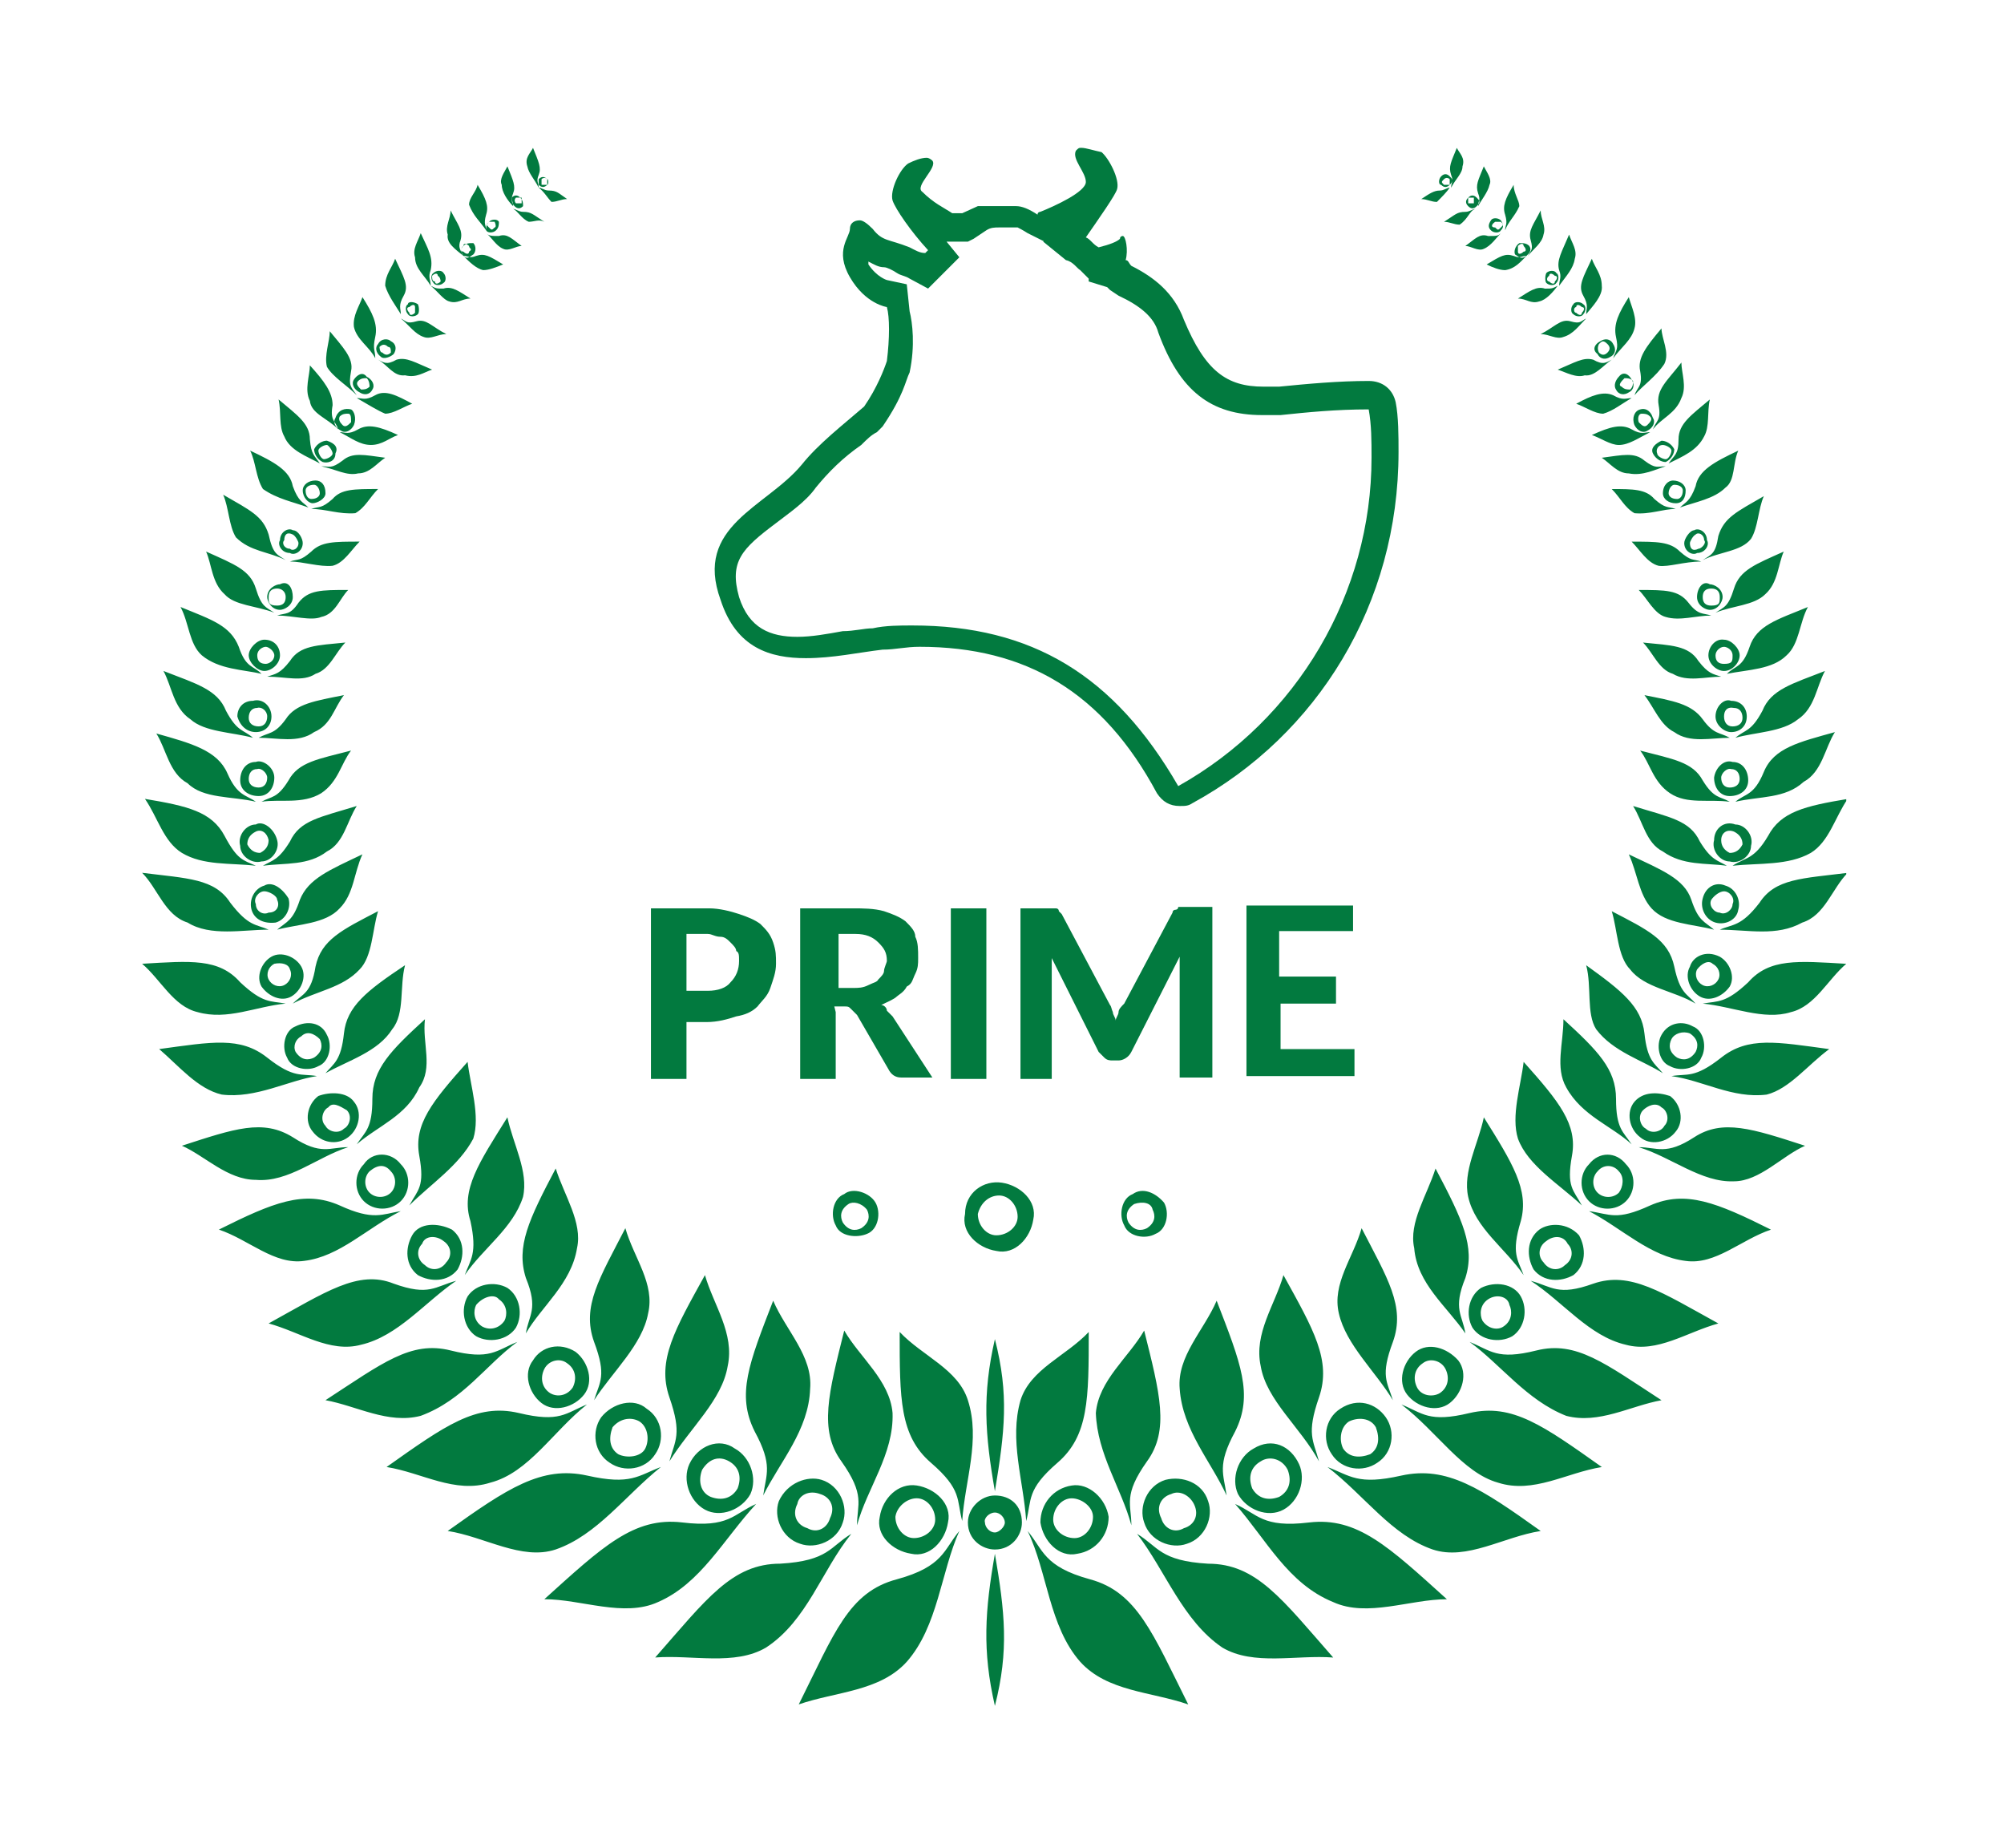 <svg version="1.1" id="Слой_1" xmlns="http://www.w3.org/2000/svg" xmlns:xlink="http://www.w3.org/1999/xlink" x="0" y="0" viewBox="0 0 141 130" xml:space="preserve"><style>.st1{fill-rule:evenodd;clip-rule:evenodd;fill:#027a3f}</style><defs><path id="SVGID_1_" d="M10 10h119.9v110H10z"/></defs><clipPath id="SVGID_2_"><use xlink:href="#SVGID_1_" style="overflow:visible"/></clipPath><g style="clip-path:url(#SVGID_2_)"><path class="st1" d="M64.5 105.4c.7 0 1.3.7 1.3 1.5 0 .7-.7 1.3-1.5 1.3-.7 0-1.3-.7-1.3-1.5.1-.7.8-1.3 1.5-1.3m0-.9c1.3.2 2.5 1.3 2.2 2.6-.2 1.3-1.3 2.5-2.6 2.2-1.3-.2-2.5-1.3-2.2-2.6.2-1.3 1.3-2.4 2.6-2.2m3 3.2c-1.1 1.3-1.1 2.5-4.4 3.4-3.4.9-4.4 3.8-6.9 8.8 2.6-.9 5.7-.9 7.6-3 2.2-2.5 2.4-6.3 3.7-9.2m.2-.7c-.4-1.5 0-2.2-2.2-4.1s-2.2-4.5-2.2-9.2c1.6 1.7 4.1 2.6 4.8 4.8.9 2.8-.2 5.6-.4 8.5m-10-1.9c.7.2 1.1.9.7 1.7-.2.7-.9 1.1-1.6.7-.7-.2-1.1-.9-.7-1.7.1-.6.8-1 1.6-.7m.1-1c1.3.4 1.9 1.9 1.5 3-.4 1.3-1.9 1.9-3 1.5-1.3-.4-1.9-1.9-1.5-3 .6-1.3 2-1.8 3-1.5m2.1 3.8c-1.5.9-1.6 1.9-5 2.1-3.4 0-5.2 2.5-8.8 6.6 2.6-.2 5.6.6 7.8-.7 2.9-1.9 3.9-5.4 6-8m.4-.6c0-1.5.6-2.1-1.1-4.5-1.6-2.2-.9-4.8.2-9.2 1.1 1.9 3.2 3.5 3.4 5.8.1 2.9-1.8 5.3-2.5 7.9m-9-4.5c.7.4.9 1.1.6 1.9-.4.7-1.1.9-1.9.6-.7-.3-.9-1.1-.6-1.9.5-.8 1.2-1 1.9-.6m.4-.9c1.1.6 1.6 2.1 1.1 3.2-.6 1.1-2.1 1.7-3.2 1.1s-1.6-2.1-1.1-3.2c.6-1.3 2.1-1.9 3.2-1.1m1.5 3.9c-1.6.7-1.9 1.7-5.2 1.3-3.4-.4-5.6 1.7-9.7 5.4 2.6 0 5.6 1.3 8 .2 3-1.3 4.6-4.4 6.9-6.9m.5-.6c.2-1.5.7-2.1-.6-4.5-1.3-2.6-.4-4.8 1.3-9.2.9 2.1 2.8 3.9 2.6 6.2-.1 2.9-2.1 5.1-3.3 7.5M45 100c.6.4.7 1.3.4 1.9s-1.3.7-1.9.4c-.6-.4-.7-1.1-.4-1.9.6-.7 1.4-.7 1.9-.4m.5-.9c1.1.7 1.3 2.2.6 3.2-.7 1.1-2.2 1.3-3.2.6-1.1-.7-1.3-2.2-.6-3.2.8-1 2.3-1.4 3.2-.6m1 4.1c-1.6.6-2.1 1.3-5.2.6-3.2-.7-5.6.9-9.8 3.9 2.6.4 5.2 2.1 7.6 1.3 2.9-1 4.9-3.8 7.4-5.8m.6-.4c.4-1.5.9-1.9 0-4.5s.4-4.8 2.5-8.6c.6 2.1 2.1 4.1 1.6 6.4-.4 2.4-2.6 4.3-4.1 6.7m-7.2-6.9c.6.4.7 1.1.4 1.7-.4.6-1.1.7-1.6.4-.6-.4-.7-1.1-.4-1.7s1.1-.8 1.6-.4m.6-.8c.9.7 1.3 2.1.6 3s-2.1 1.3-3 .6-1.3-2.1-.6-3c.6-1 1.9-1.3 3-.6m.8 3.7c-1.5.6-1.9 1.3-4.8.6-3-.7-5.2.9-9.3 3.8 2.5.4 4.8 1.9 7.3 1.1 2.7-.7 4.4-3.6 6.8-5.5m.5-.3c.4-1.3.9-1.7 0-4.1-.9-2.5.4-4.5 2.2-8 .6 2.1 2.1 3.9 1.6 6-.4 2.2-2.5 4.1-3.8 6.1m-6.7-7.1c.6.4.6 1.1.4 1.5-.4.6-1.1.7-1.6.4-.6-.4-.6-1.1-.4-1.5.5-.6 1.3-.8 1.6-.4m.6-.8c.9.6 1.1 1.9.6 2.8-.6.9-1.9 1.1-2.8.6-.9-.6-1.1-1.9-.6-2.8.6-.9 1.9-1.1 2.8-.6m.7 3.8c-1.5.6-1.9 1.3-4.7.6s-4.8.9-8.8 3.5c2.2.4 4.4 1.7 6.7 1.1 3-1.1 4.6-3.6 6.8-5.2m.6-.6c.2-1.3.9-1.7 0-3.9-.7-2.2.2-4.1 2.1-7.7.6 1.9 1.9 3.8 1.5 5.6-.4 2.5-2.5 4.1-3.6 6m-5.8-6.5c.6.4.6 1.1.2 1.5-.4.6-1.1.6-1.5.2-.6-.4-.6-1.1-.2-1.5.2-.6 1-.6 1.5-.2m.6-.8c.9.7.9 1.9.4 2.8-.7.9-1.9.9-2.8.4-.9-.7-.9-1.9-.4-2.8s1.8-.9 2.8-.4m.3 3.6c-1.5.4-1.9 1.1-4.4.2-2.5-1-4.8.6-8.8 2.8 2.2.6 4.3 2.1 6.5 1.5 2.6-.6 4.5-3 6.7-4.5m.6-.4c.4-1.1.9-1.5.4-3.8-.7-2.2.6-4.1 2.6-7.3.4 1.9 1.5 3.8 1.1 5.6-.7 2.2-2.8 3.6-4.1 5.5m-5.2-7.3c.4.4.4 1.1 0 1.5s-1.1.4-1.5 0-.4-1.1 0-1.5q.9-.75 1.5 0m.7-.5c.7.7.7 1.9 0 2.6s-1.9.7-2.6 0-.7-1.9 0-2.6c.6-.9 1.9-.9 2.6 0m0 3.3c-1.3.2-1.9.7-4.3-.4-2.5-1.1-4.7-.2-8.5 1.7 2.1.7 3.9 2.5 6 2.2 2.5-.3 4.4-2.3 6.8-3.5m.6-.4c.6-1.1 1.1-1.3.7-3.5s.9-3.8 3.4-6.6c.2 1.7.9 3.8.4 5.4-1 1.9-3 3.2-4.5 4.7m-4.4-6.7c.4.4.2 1.1-.2 1.3-.4.4-1.1.2-1.3-.2-.4-.4-.2-1.1.2-1.3.3-.4.8-.1 1.3.2m.5-.6c.6.7.4 1.9-.4 2.5s-1.9.4-2.5-.4c-.6-.7-.4-1.9.4-2.5.8-.3 2-.3 2.5.4m-.4 3.2c-1.3 0-1.9.6-3.9-.7-2.1-1.3-4.1-.6-7.8.6 1.6.7 3.2 2.4 5.2 2.4 2.3.2 4.3-1.6 6.5-2.3m.6-.2c.6-.9 1.1-1.1 1.1-3.2s1.3-3.4 3.7-5.6c-.2 1.7.6 3.4-.4 4.8-.9 2-2.9 2.7-4.4 4m-2.6-7.4c.2.4.2.9-.4 1.3-.4.2-.9.2-1.3-.4-.2-.4 0-.9.4-1.1.4-.4.9-.2 1.3.2m.5-.3c.4.7.2 1.9-.6 2.2-.7.4-1.9.2-2.2-.6-.4-.7-.2-1.9.6-2.2.8-.4 1.8-.3 2.2.6m-.7 2.9c-1.1-.2-1.6.2-3.5-1.3s-3.9-1.1-7.6-.6c1.4 1.2 2.7 2.8 4.4 3.2 2.4.3 4.7-1 6.7-1.3m.6-.2c.6-.7 1.1-.9 1.3-2.8s1.6-3 4.3-4.8c-.4 1.5 0 3.4-.9 4.5-1 1.6-3.1 2.2-4.7 3.1m-2.5-7.3c.2.4 0 .9-.4 1.1s-.9 0-1.1-.4 0-.9.4-1.1c.5-.1 1 0 1.1.4m.8-.2c.4.7 0 1.7-.7 2.1s-1.6 0-2.1-.7c-.4-.7 0-1.7.7-2.1s1.7 0 2.1.7m-1.1 2.6c-1.1-.2-1.6 0-3.2-1.5-1.5-1.7-3.5-1.5-6.9-1.3 1.3 1.1 2.2 3 3.9 3.4 2.1.6 4.1-.4 6.2-.6m.5 0c.7-.7 1.3-.7 1.6-2.6.4-1.9 1.9-2.6 4.4-3.9-.4 1.3-.4 3.2-1.3 4.1-1.2 1.3-3 1.5-4.7 2.4m-1.1-7.3c.2.4 0 .9-.6.9-.4.2-.9-.1-.9-.6-.2-.4.2-.9.6-.9.3 0 .9.3.9.6m.8-.1c.2.7-.2 1.5-.9 1.7-.8.1-1.5-.2-1.7-.9s.2-1.5.9-1.7c.5-.3 1.2.1 1.7.9m-1.4 2.2c-.9-.4-1.4-.2-2.7-1.9-1.1-1.7-3-1.7-6.2-2.1 1.1 1.1 1.6 3 3.2 3.5 1.6 1 3.9.5 5.7.5m.6 0c.7-.6 1.1-.6 1.6-2.1.6-1.5 2.1-2.1 4.4-3.2-.6 1.3-.6 2.8-1.6 3.8-1 1.1-2.9 1.1-4.4 1.5m-.6-6.3q0 .6-.6.9-.6 0-.9-.6 0-.6.6-.9c.4-.2.8.1.9.6m.6 0c.2.7-.4 1.5-1.1 1.5-.7.2-1.5-.4-1.5-1.1-.2-.7.4-1.5 1.1-1.5.5-.3 1.3.3 1.5 1.1M18 60.9c-.9-.4-1.3-.4-2.2-2.1s-2.6-2.1-5.6-2.6c.9 1.3 1.3 3 2.6 3.8 1.5.9 3.4.7 5.2.9m.5 0c.7-.4 1.1-.4 1.9-1.7.7-1.5 2.1-1.7 4.7-2.5-.7 1.1-.9 2.6-2.1 3.2-1.3 1-2.9.8-4.5 1m.3-6.2c0 .4-.2.7-.6.7s-.7-.2-.7-.6.2-.7.6-.7c.3-.1.7.3.7.6m.5 0c0 .7-.4 1.3-1.1 1.3s-1.3-.4-1.3-1.1.4-1.3 1.1-1.3c.5-.2 1.3.4 1.3 1.1M18 56.4c-.7-.5-1.3-.4-2-2s-2.5-2.1-5-2.8c.7 1.1.9 2.8 2.2 3.5 1.1 1.1 3.1.9 4.8 1.3m.4 0c.7-.4 1.1-.2 1.9-1.5.7-1.3 2.1-1.5 4.4-2.1-.7.9-.9 2.2-2.1 3-1.3.8-2.9.4-4.2.6m.4-6c0 .4-.2.7-.6.7s-.7-.2-.7-.6.2-.7.6-.7c.3-.1.7.2.7.6m.3 0c0 .6-.4 1.1-1.1 1.1-.6 0-1.1-.4-1.3-1.1 0-.6.4-1.1 1.1-1.1.7-.2 1.3.4 1.3 1.1m-1.3 1.5c-.7-.6-1.1-.4-1.9-1.9-.6-1.5-2.1-1.9-4.4-2.8.6 1.1.7 2.6 1.9 3.4 1 .9 2.9.9 4.4 1.3m.4 0c.7-.4 1.1-.2 1.9-1.3.7-1.1 2.1-1.3 4.1-1.7-.7.9-.9 2.1-2.1 2.6-1.1.8-2.6.4-3.9.4m1.1-5.8c0 .4-.4.6-.6.6q-.6 0-.6-.6c0-.4.4-.6.6-.6s.6.3.6.6m.4 0c0 .6-.6 1.1-1.1 1.1s-1.1-.6-1.1-1.1.6-1.1 1.1-1.1c.7 0 1.1.5 1.1 1.1m-1.3 1.3c-.6-.6-1.1-.4-1.6-1.9-.6-1.5-1.9-1.9-4.1-2.8.6 1.1.6 2.6 1.5 3.4 1.2 1 2.9 1 4.2 1.3m.4.2c.6-.2.9-.2 1.6-1.1.7-1.1 1.9-1.1 3.9-1.3-.7.7-1.1 1.9-2.1 2.2-.9.6-2.1.2-3.4.2m1.3-5.6q0 .6-.6.6c-.6 0-.6-.2-.6-.6s.2-.6.6-.6c.3 0 .6.2.6.6m.5 0c0 .6-.6.9-.9.9-.6 0-.9-.6-.9-.9 0-.6.6-.9.9-.9.6-.3.9.3.9.9m-1.3 1.1c-.6-.4-.9-.4-1.3-1.7s-1.5-1.7-3.5-2.6c.4.9.4 2.2 1.3 3 .7.8 2.2.8 3.5 1.3m.2.2c.6-.2.9 0 1.5-.9.7-.9 1.6-.9 3.5-.9-.6.6-.9 1.7-1.9 1.9-.7.3-2-.1-3.1-.1m1.5-5.1c0 .4-.4.6-.6.4-.4 0-.6-.4-.4-.6 0-.4.2-.6.6-.4.2.1.4.5.4.6m.3 0c0 .6-.6.9-.9.7-.6 0-.9-.6-.7-.9 0-.6.6-.9.9-.7.4 0 .7.6.7.9m-1.2 1.2c-.6-.4-.9-.4-1.2-1.8-.4-1.3-1.3-1.7-3.2-2.8.4.9.4 2.2.9 3 1 1 2.3 1 3.5 1.6m.3.1c.6-.2.7 0 1.5-.7.7-.7 1.6-.7 3.4-.7-.6.6-1.1 1.5-1.9 1.7-.9.1-2.1-.3-3-.3m2.1-4.8c0 .2-.2.4-.6.4-.2 0-.4-.2-.4-.6 0-.2.2-.4.6-.4.2 0 .4.3.4.6m.4 0c0 .4-.6.7-.9.7s-.7-.4-.7-.9c0-.4.4-.7.9-.7.4 0 .7.3.7.9m-1.2 1c-.4-.4-.7-.4-1.1-1.5-.2-1.1-1.3-1.7-3-2.5.4.8.4 1.9.9 2.7 1 .7 2.1.9 3.2 1.3m.2.1c.6-.2.7 0 1.5-.7.6-.7 1.5-.7 3.2-.7-.6.6-.9 1.3-1.6 1.7-1.1.1-2.1-.3-3.1-.3m1.5-3.9c0 .2-.4.4-.6.4s-.4-.4-.4-.6.4-.4.6-.4c.1 0 .4.4.4.6m.2 0c0 .6-.6.7-.9.6-.4-.2-.6-.6-.6-.9.2-.4.6-.6.9-.6q.9.3.6.9m-1.1.7c-.4-.6-.6-.6-.7-1.7 0-1.1-.9-1.7-2.2-2.8.2.9 0 1.9.4 2.6.4 1 1.6 1.4 2.5 1.9m.1.2c.6 0 .7.2 1.5-.4.7-.6 1.5-.4 3-.2-.6.4-1.1 1.1-1.9 1.1-.8.2-1.6-.3-2.6-.5m2.1-3.1c-.2.2-.4.4-.6.2s-.3-.4-.2-.6c.2-.2.4-.2.6-.2s.2.3.2.6m.2.2c-.2.4-.6.6-.9.4-.4-.2-.6-.6-.4-.9.2-.6.7-.7 1.1-.6.2.1.4.6.2 1.1m-1.1.3c-.2-.6-.6-.6-.4-1.7 0-.9-.6-1.7-1.6-2.8 0 .7-.4 1.7 0 2.5.1.9 1.2 1.2 2 2m.1.2c.4 0 .6.2 1.3-.2s1.5-.2 2.8.4c-.6.2-1.1.7-1.9.7s-1.4-.5-2.2-.9m2.1-3.2c-.2.2-.4.2-.6.2-.2-.2-.4-.4-.2-.6s.4-.2.6-.2c.2.2.2.5.2.6m.2.2c-.2.4-.6.4-.9.2-.4-.2-.6-.6-.4-.9s.6-.6.9-.2c.4.2.6.6.4.9m-1.1.4c-.4-.6-.6-.6-.4-1.7.2-.9-.6-1.7-1.5-2.8 0 .7-.4 1.7-.2 2.5.4.7 1.4 1.3 2.1 2m0 .2c.4 0 .6.2 1.3-.2s1.5 0 2.6.6c-.6.2-1.3.7-1.9.7-.5-.2-1.3-.7-2-1.1m2.4-3.2q-.3.3-.6 0c-.2 0-.2-.4-.2-.4q.3-.3.6 0c.2 0 .2.2.2.4m.2.1c-.2.2-.7.4-.9.2-.4-.3-.4-.7-.2-.9.2-.4.7-.4.9-.2.4.2.4.6.2.9m-1.3.3c0-.6-.2-.6 0-1.5s-.2-1.7-.9-2.8c-.2.6-.7 1.3-.6 2.1.2.9 1.1 1.4 1.5 2.2m.2.1c.4.2.6.4 1.3 0 .7-.2 1.3.2 2.5.7-.6.2-1.1.6-1.9.4-.8.1-1.2-.7-1.9-1.1m2.6-3.3c-.2.2-.4.2-.4 0-.2-.2-.2-.4 0-.4.2-.2.4-.2.4 0zm.2.1c-.2.2-.6.2-.7 0-.2-.2-.2-.6 0-.7 0-.2.4-.2.7 0 .1.2.1.6 0 .7m-1.2 0c0-.4-.2-.6.2-1.3s0-1.3-.6-2.6c-.2.6-.7 1.1-.7 1.9.2.7.8 1.5 1.1 2m0 .3c.4.2.4.4 1.1.2s1.1.4 2.1.9c-.6 0-1.1.4-1.6.2-.6-.2-1-.8-1.6-1.3m2.8-2.6c-.2.2-.4.2-.4 0-.2 0-.2-.2-.2-.4.2-.2.4-.2.4 0 .2.1.2.4.2.4m.2.1c-.2.2-.6.2-.7 0-.2-.2-.2-.6 0-.7.2-.2.6-.2.7 0 .2.2.2.6 0 .7m-.9.2c0-.4-.2-.6 0-1.1.2-.9-.2-1.5-.7-2.6-.2.6-.6 1.1-.4 1.7 0 .8.7 1.3 1.1 2m0 0c.4.2.4.2.9.2.6-.2 1.1.2 1.9.7-.6 0-.9.4-1.5.2-.4-.1-.8-.7-1.3-1.1m2.7-2.4c0 .2-.2.2-.4 0-.2 0-.2-.2 0-.4 0-.2.2-.2.4 0 0 .2.3.2 0 .4m.3.2c-.2.1-.4.4-.7.1-.2-.2-.2-.6 0-.7.2-.2.4-.2.7-.2.2.2.2.6 0 .8m-.7.1c-.2-.4-.4-.6-.2-1.1.2-.7-.2-1.1-.7-2.1 0 .6-.4 1.1-.2 1.7-.1.6.5 1 1.1 1.5m0 0c.4 0 .4.2.9 0 .6-.2.9 0 1.9.6-.5.2-1 .4-1.4.4-.5-.1-1-.6-1.4-1m2.2-2c-.2.2-.2.2-.4 0s-.2-.2 0-.4h.4c.1.2.1.4 0 .4m.1.2c-.2.2-.6.2-.7 0 0-.2 0-.4.2-.6s.6-.2.7 0c0 .2 0 .4-.2.6m-.7 0c0-.4-.2-.4 0-1.1.2-.6 0-1.1-.6-2.1-.1.5-.6.9-.6 1.4.3.8.8 1.2 1.2 1.8m0 .2c.2.2.4.2.9.2.6-.2.9.2 1.6.7-.4 0-.9.4-1.3.2-.5-.2-.8-.8-1.2-1.1m2.5-2.1h-.4s-.2-.2 0-.4h.4zm.1.2q-.3.3-.6 0c-.2-.2-.2-.4-.2-.6q.3-.3.6 0c.2.2.2.4.2.6m-.7 0c0-.4-.2-.4 0-.9s0-.9-.4-1.9c-.2.4-.6.9-.4 1.3 0 .5.4 1.1.8 1.5m0 .2c.2 0 .4.2.7.2.6 0 .7.2 1.5.7-.4-.2-.7 0-1.1 0-.5-.2-.8-.8-1.1-.9m2.4-1.7h-.4v-.4s.2-.2.4 0zm0 0q-.3.3-.6 0v-.4q.3-.3.6 0c.1 0 .1.4 0 .4m-.6.2c0-.4-.2-.4 0-.9s0-.9-.4-1.9c-.2.4-.6.7-.4 1.3.1.5.5.9.8 1.5m0 0c.2 0 .4.2.7.2.6 0 .7.2 1.3.6-.4 0-.7.2-1.1.2-.3-.3-.5-.7-.9-1m37.5 92.2c-.7 0-1.3.7-1.3 1.5 0 .7.7 1.3 1.5 1.3.7 0 1.3-.7 1.3-1.5 0-.7-.8-1.3-1.5-1.3m0-.9c-1.3.2-2.2 1.3-2.2 2.6.2 1.3 1.3 2.5 2.6 2.2 1.3-.2 2.2-1.3 2.2-2.6-.2-1.3-1.4-2.4-2.6-2.2m-3.1 3.2c1.1 1.3 1.1 2.5 4.4 3.4s4.4 3.8 6.9 8.8c-2.6-.9-5.7-.9-7.6-3-2.2-2.5-2.3-6.3-3.7-9.2m-.1-.7c.4-1.5 0-2.2 2.2-4.1s2.2-4.5 2.2-9.2c-1.6 1.7-4.1 2.6-4.8 4.8-.8 2.8.2 5.6.4 8.5m10.2-1.9c-.7.2-1.1.9-.7 1.7.2.7.9 1.1 1.6.7.7-.2 1.1-.9.7-1.7-.3-.6-1-1-1.6-.7m-.4-1c-1.3.4-1.9 1.9-1.5 3 .4 1.3 1.9 1.9 3 1.5 1.3-.4 1.9-1.9 1.5-3-.4-1.3-1.8-1.8-3-1.5m-2 3.8c1.5.9 1.6 1.9 5 2.1 3.4 0 5.2 2.5 8.8 6.6-2.6-.2-5.6.6-7.8-.7-2.8-1.9-4-5.4-6-8m-.4-.6c0-1.5-.6-2.1 1.1-4.5 1.6-2.2.9-4.8-.2-9.2-1.1 1.9-3.2 3.5-3.4 5.8.1 2.9 1.8 5.3 2.5 7.9m9.1-4.5c-.7.4-.9 1.1-.6 1.9.4.7 1.1.9 1.9.6.7-.4.9-1.1.6-1.9-.4-.8-1.3-1-1.9-.6m-.5-.9c-1.1.6-1.6 2.1-1.1 3.2.6 1.1 2.1 1.7 3.2 1.1s1.6-2.1 1.1-3.2c-.6-1.3-1.9-1.9-3.2-1.1m-1.3 3.9c1.6.7 1.9 1.7 5.2 1.3 3.4-.4 5.6 1.7 9.7 5.4-2.6 0-5.6 1.3-8 .2-3.2-1.3-4.7-4.4-6.9-6.9m-.6-.6c-.2-1.5-.7-2.1.6-4.5 1.3-2.6.4-4.8-1.3-9.2-.9 2.1-2.8 3.9-2.6 6.2.2 2.9 2.2 5.1 3.3 7.5m8.6-5.2c-.6.4-.7 1.3-.4 1.9.4.6 1.1.7 1.9.4.6-.4.7-1.1.4-1.9-.4-.7-1.3-.7-1.9-.4m-.6-.9c-1.1.7-1.3 2.2-.6 3.2.7 1.1 2.2 1.3 3.2.6 1.1-.7 1.3-2.2.6-3.2s-2-1.4-3.2-.6m-.9 4.1c1.6.6 2.1 1.3 5.2.6 3.2-.7 5.6.9 9.8 3.9-2.6.4-5.2 2.1-7.6 1.3-2.9-1-4.8-3.8-7.4-5.8m-.6-.4c-.4-1.5-.9-1.9 0-4.5s-.4-4.8-2.5-8.6c-.6 2.1-2.1 4.1-1.6 6.4.4 2.4 2.8 4.3 4.1 6.7m7.3-6.9c-.6.4-.7 1.1-.4 1.7s1.1.7 1.6.4c.6-.4.7-1.1.4-1.7s-1.1-.8-1.6-.4m-.5-.8c-.9.7-1.3 2.1-.6 3s2.1 1.3 3 .6 1.3-2.1.6-3c-.8-.9-2.1-1.3-3-.6m-1 3.7c1.5.6 1.9 1.3 4.8.6 3-.7 5.2.9 9.3 3.8-2.5.4-4.8 1.9-7.3 1.1-2.5-.7-4.3-3.6-6.8-5.5m-.6-.3c-.4-1.3-.9-1.7 0-4.1.9-2.5-.4-4.5-2.2-8-.6 2.1-2.1 3.9-1.6 6 .5 2.2 2.6 4.1 3.8 6.1m6.7-7.1c-.6.4-.6 1.1-.4 1.5.4.6 1.1.7 1.5.4.6-.4.6-1.1.4-1.5-.1-.6-.9-.8-1.5-.4m-.5-.8c-.9.6-1.1 1.9-.6 2.8.6.9 1.9 1.1 2.8.6.9-.6 1.1-1.9.6-2.8s-1.8-1.1-2.8-.6m-.8 3.8c1.5.6 1.9 1.3 4.7.6s4.8.9 8.8 3.5c-2.2.4-4.4 1.7-6.7 1.1-2.8-1.1-4.6-3.6-6.8-5.2m-.3-.6c-.2-1.3-.9-1.7 0-3.9.7-2.2-.2-4.1-2.1-7.7-.6 1.9-1.9 3.8-1.5 5.6.2 2.5 2.3 4.1 3.6 6m5.7-6.5c-.6.4-.6 1.1-.2 1.5.4.6 1.1.6 1.5.2.6-.4.6-1.1.2-1.5-.3-.6-1-.6-1.5-.2m-.5-.8c-.9.7-.9 1.9-.4 2.8.7.9 1.9.9 2.8.4.9-.7.9-1.9.4-2.8-.8-.9-2.1-.9-2.8-.4m-.6 3.6c1.5.4 1.9 1.1 4.4.2 2.6-.9 4.8.6 8.8 2.8-2.2.6-4.3 2.1-6.5 1.5-2.6-.6-4.4-3-6.7-4.5m-.5-.4c-.4-1.1-.9-1.5-.2-3.8.6-2.2-.6-4.1-2.6-7.3-.4 1.9-1.5 3.8-1.1 5.6.5 2.2 2.6 3.6 3.9 5.5m5.2-7.3c-.4.4-.4 1.1 0 1.5s1.1.4 1.5 0c.3-.4.4-1.1 0-1.5-.4-.5-1.1-.5-1.5 0m-.6-.5c-.7.7-.7 1.9 0 2.6s1.9.7 2.6 0 .7-1.9 0-2.6c-.7-.9-1.9-.9-2.6 0m0 3.3c1.5.2 1.9.7 4.3-.4 2.5-1.1 4.7-.2 8.5 1.7-2.1.7-3.9 2.5-6 2.2-2.5-.3-4.5-2.3-6.8-3.5m-.5-.4c-.6-1.1-1.1-1.3-.7-3.5s-.9-3.8-3.4-6.6c-.2 1.7-.9 3.8-.4 5.4.7 1.9 2.9 3.2 4.5 4.7m4.3-6.7c-.4.4-.2 1.1.2 1.3.4.4 1.1.2 1.3-.2.4-.4.2-1.1-.2-1.3-.4-.4-1-.1-1.3.2m-.6-.6c-.6.7-.4 1.9.4 2.5.7.6 1.9.4 2.5-.4.6-.7.4-1.9-.4-2.5-.9-.3-1.9-.3-2.5.4m.3 3.2c1.3 0 1.9.6 3.9-.7s4.1-.6 7.8.6c-1.6.7-3.2 2.5-5 2.5-2.3.1-4.4-1.7-6.7-2.4m-.5-.2c-.6-.9-1.1-1.1-1.1-3.2s-1.3-3.4-3.7-5.6c0 1.7-.6 3.4.2 4.8 1.1 2 3.2 2.7 4.6 4m2.8-7.4c-.2.4-.2.9.4 1.3.4.2.9.2 1.3-.4.2-.4.2-.9-.4-1.3-.5-.2-1.1 0-1.3.4m-.7-.3c-.4.7-.2 1.9.6 2.2.7.4 1.9.2 2.2-.6.4-.7.2-1.9-.6-2.2-.7-.4-1.7-.3-2.2.6m.7 2.9c1.1-.2 1.6.2 3.5-1.3s3.9-1.1 7.6-.6c-1.5 1.1-2.8 2.8-4.4 3.2-2.4.3-4.5-1-6.7-1.3m-.6-.2c-.6-.7-1.1-.9-1.3-2.8s-1.6-3-4.1-4.8c.4 1.5 0 3.4.7 4.5 1.2 1.6 3.3 2.2 4.7 3.1m2.4-7.3c-.2.4 0 .9.4 1.1s.9 0 1.1-.4 0-.9-.4-1.1c-.3-.3-.8 0-1.1.4m-.5-.2c-.4.7 0 1.7.7 2.1s1.6 0 2.1-.7c.4-.7 0-1.7-.7-2.1-1-.5-1.9 0-2.1.7m.9 2.6c1.1-.2 1.6 0 3.2-1.5 1.5-1.7 3.5-1.5 6.9-1.3-1.3 1.1-2.2 3-3.9 3.4-1.9.6-4.1-.4-6.2-.6m-.5 0c-.6-.7-1.1-.7-1.5-2.6s-1.9-2.6-4.4-3.9c.4 1.3.4 3.2 1.3 4.1 1 1.3 3.1 1.5 4.6 2.4m1.1-7.3c-.2.4.2.9.6.9.4.2.9-.2.9-.6.2-.4-.2-.9-.6-.9-.3 0-.7.3-.9.6m-.6-.1c-.2.7.2 1.5.9 1.7s1.5-.2 1.6-.9c.2-.7-.2-1.5-.9-1.7-.7-.3-1.4.1-1.6.9m1.2 2.2c.9-.4 1.5-.2 2.8-1.9 1.1-1.7 3-1.7 6.2-2.1-1.1 1.1-1.6 3-3.2 3.5-1.8 1-3.8.5-5.8.5m-.4 0c-.7-.6-1.1-.6-1.6-2.1s-2.1-2.1-4.4-3.2c.6 1.3.7 2.8 1.6 3.8 1 1.1 2.9 1.1 4.4 1.5m.5-6.3q0 .6.6.9.6 0 .9-.6 0-.6-.6-.9c-.5-.2-.9.1-.9.6m-.5 0c-.2.7.4 1.5 1.1 1.5.7.2 1.5-.4 1.5-1.1.2-.7-.4-1.5-1.1-1.5-.8-.3-1.5.3-1.5 1.1m1.3 1.8c.9-.6 1.5-.4 2.5-2.1.9-1.7 2.6-2.1 5.6-2.6-.9 1.3-1.3 3-2.6 3.8-1.6.9-3.6.7-5.5.9m-.4 0c-.7-.4-1.1-.4-1.9-1.7-.7-1.5-2.1-1.7-4.7-2.5.7 1.1.9 2.6 2.1 3.2 1.4 1 3 .8 4.5 1m-.4-6.2c0 .4.2.7.6.7s.7-.2.7-.6-.2-.7-.6-.7c-.3-.1-.7.3-.7.6m-.5 0c0 .7.4 1.3 1.1 1.3s1.3-.4 1.3-1.1-.4-1.3-1.1-1.3c-.6-.2-1.2.4-1.3 1.1m1.5 1.7c.7-.6 1.3-.4 2-2.1s2.5-2.1 5-2.8c-.7 1.1-.9 2.8-2.2 3.5-1.3 1.2-3.1 1-4.8 1.4m-.4 0c-.7-.4-1.1-.2-1.9-1.5-.7-1.3-2.1-1.5-4.4-2.1.7.9.9 2.2 2.1 3s2.7.4 4.2.6m-.4-6c0 .4.2.7.6.7s.7-.2.7-.6-.2-.7-.6-.7c-.5-.1-.7.2-.7.6m-.6 0c0 .6.6 1.1 1.1 1.1.6 0 1.1-.4 1.1-1.1 0-.6-.4-1.1-1.1-1.1-.5-.2-1.1.4-1.1 1.1m1.4 1.5c.7-.6 1.1-.4 1.9-1.9.6-1.5 2.1-1.9 4.4-2.8-.6 1.1-.7 2.6-1.9 3.4-1.1.9-3 .9-4.4 1.3m-.4 0c-.7-.4-1.1-.2-1.9-1.3s-2.1-1.3-4.1-1.7c.7.9 1.1 2.1 2.1 2.6 1.1.8 2.6.4 3.9.4m-1-5.8q0 .6.6.6c.6 0 .6-.2.6-.6s-.4-.6-.6-.6c-.3 0-.6.3-.6.6m-.5 0c0 .6.6 1.1 1.1 1.1.6 0 1.1-.6 1.1-1.1s-.6-1.1-1.1-1.1c-.6-.1-1.1.5-1.1 1.1m1.3 1.3c.6-.6 1.1-.4 1.6-1.9s1.9-1.9 4.1-2.8c-.6 1.1-.6 2.6-1.5 3.4-1 1-2.7 1-4.2 1.3m-.4.2c-.6-.2-.9-.2-1.6-1.1-.7-1.1-1.9-1.1-3.9-1.3.7.7 1.1 1.9 2.1 2.2 1 .6 2.3.2 3.4.2m-1.3-5.6q0 .6.6.6c.6 0 .6-.2.6-.6q0-.6-.6-.6t-.6.6m-.4 0c0 .6.6.9.9.9.6 0 .9-.6.9-.9 0-.6-.6-.9-.9-.9-.5-.3-.9.3-.9.9m1.3 1.1c.6-.4.9-.4 1.3-1.7s1.5-1.7 3.5-2.6c-.4.9-.4 2.2-1.3 3-.8.8-2.3.8-3.5 1.3m-.3.2c-.6-.2-.9 0-1.6-.9s-1.6-.9-3.5-.9c.6.6 1.1 1.7 1.9 1.9 1 .3 2.1-.1 3.2-.1m-1.5-5.1c0 .4.2.6.6.4.2 0 .6-.4.4-.6 0-.4-.4-.6-.6-.4-.2.1-.4.5-.4.6m-.4 0c0 .6.6.9.9.7.6 0 .9-.6.7-.9 0-.6-.6-.9-.9-.7-.3 0-.7.6-.7.9m1.3 1.2c.6-.4.9-.4 1.1-1.7.4-1.3 1.3-1.7 3.2-2.8-.4.9-.4 2.2-.9 3-.7.9-2.2.9-3.4 1.5m-.1.1c-.6-.2-.7 0-1.5-.7-.7-.7-1.6-.7-3.4-.7.6.6 1.1 1.5 1.9 1.7.7.1 1.8-.3 3-.3m-2.3-4.8c0 .2.2.4.6.4.2 0 .4-.2.4-.6 0-.2-.2-.4-.6-.4-.2 0-.4.3-.4.6m-.4 0c0 .4.4.7.9.7s.7-.4.7-.9c0-.4-.4-.7-.9-.7-.3 0-.7.3-.7.9m1.2 1c.4-.4.7-.4 1.1-1.5.2-1.1 1.3-1.7 3-2.5-.4.9-.2 2.1-.9 2.6-.8.8-2.1 1-3.2 1.4m-.3.1c-.6-.2-.7 0-1.5-.7-.6-.7-1.5-.7-3-.7.6.6.9 1.3 1.6 1.7 1.1.1 2-.3 2.9-.3m-1.3-3.9c0 .2.4.4.6.4s.4-.4.4-.6-.4-.4-.6-.4c-.4 0-.5.4-.4.6m-.3 0c.2.4.6.6.9.6.4-.2.6-.6.6-.9-.2-.4-.6-.6-.9-.6-.4.2-.8.5-.6.9m1.1.7c.4-.6.7-.6.7-1.7s.9-1.7 2.2-2.8c-.2.9 0 1.9-.4 2.6-.5 1-1.5 1.4-2.5 1.9m-.2.2c-.6 0-.7.2-1.5-.4-.7-.6-1.5-.4-3-.2.6.4 1.1 1.1 1.9 1.1 1 .2 1.9-.3 2.6-.5m-1.9-3.1c.2.2.4.4.6.2s.4-.4.2-.6-.4-.2-.6-.2-.3.3-.2.6m-.3.2c.2.4.6.6.9.4.4-.2.6-.6.4-.9-.2-.6-.6-.7-.9-.6-.4.1-.6.6-.4 1.1m1.3.3c.2-.6.6-.6.4-1.7s.6-1.7 1.6-3c0 .7.4 1.7 0 2.5-.4 1.1-1.4 1.4-2 2.2m-.2.2c-.4 0-.6.2-1.3-.2s-1.5-.2-2.8.4c.6.2 1.3.7 1.9.7.7 0 1.4-.5 2.2-.9m-2-3.2c.2.2.4.2.6.2.2-.2.2-.4.2-.6-.2-.2-.4-.2-.6-.2-.2.2-.5.5-.2.6m-.4.2c.2.4.6.4.9.2.4-.2.4-.6.2-.9-.2-.4-.6-.6-.9-.2-.2.2-.4.6-.2.9m1.3.4c.2-.6.6-.6.4-1.7-.2-.9.4-1.7 1.5-3 0 .7.6 1.7.2 2.5-.6.9-1.5 1.5-2.1 2.2m-.2.2c-.4 0-.6.2-1.3-.2-.7-.3-1.5 0-2.6.6.6.2 1.3.7 1.9.7.7-.2 1.3-.7 2-1.1m-2.3-3.2q.3.3.6 0t0-.6c-.3-.3-.4-.2-.6 0q-.15.3 0 .6m-.1.1c.2.4.6.4.9.2.4-.2.4-.6.2-.9-.2-.4-.6-.4-.9-.2-.4.2-.6.6-.2.9m1.1.3c.2-.6.4-.6.2-1.5s.2-1.7.9-2.8c.2.7.6 1.5.4 2.2-.2.8-.9 1.3-1.5 2.1m-.1.1c-.4.2-.6.4-1.3 0-.7-.2-1.3.2-2.5.7.6.2 1.3.6 1.9.4.7.1 1.3-.7 1.9-1.1m-2.5-3.3c.2.2.4.2.4 0 .2-.2.2-.4 0-.4-.2-.2-.4-.2-.4 0-.2 0-.2.4 0 .4m-.2.1c.2.2.6.2.7 0 .2-.2.2-.6 0-.7-.2-.2-.6-.2-.7 0-.2.2-.2.6 0 .7m.9 0c0-.4.2-.6-.2-1.3s0-1.3.6-2.6c.2.6.7 1.1.7 1.9.1.7-.7 1.5-1.1 2m0 .3c-.4.2-.4.4-1.1.2s-1.1.4-2.1.9c.6 0 1.1.4 1.6.2.7-.2 1.1-.8 1.6-1.3m-2.6-2.6c.2.2.4.2.4 0 .2-.2.2-.4 0-.4-.2-.2-.4-.2-.4 0-.2.1-.2.4 0 .4m-.2.1c.2.2.6.2.7 0 .2-.2.2-.6 0-.7-.1-.2-.5-.2-.7 0-.1.2-.1.6 0 .7m.9.2c0-.4.2-.6 0-1.1-.2-.7.2-1.3.7-2.5.2.6.6 1.1.4 1.7-.1.7-.6 1.2-1.1 1.9m-.1 0c-.4.2-.4.2-.9.2-.6-.2-1.1.2-1.9.7.6 0 .9.4 1.5.2.5-.1 1-.7 1.3-1.1m-2.8-2.4c0 .2.2.2.4 0 .2 0 .2-.2 0-.4 0-.2-.2-.2-.4 0zm-.2.2c.2.1.4.4.8.1.2-.2.4-.4.2-.7-.2-.2-.4-.2-.7-.2-.3.2-.4.6-.3.8m.9.1c.2-.4.4-.4.2-1.1s.2-1.1.7-2.1c0 .6.4 1.1.2 1.7-.1.6-.7 1-1.1 1.5m-.1 0c-.4 0-.4.2-.9 0-.6-.2-.9 0-1.9.6.4.2.9.4 1.3.4.7-.1 1.1-.6 1.5-1m-2.2-2c.2.2.2.2.4 0s.2-.2 0-.4h-.4c-.3.2-.3.4 0 .4m-.3.2c.2.2.6.2.7 0 .2-.2.2-.4 0-.7-.2-.2-.6-.2-.7 0-.2.3-.2.5 0 .7m1 0c0-.4.2-.4 0-1.1-.2-.6 0-1.1.6-2.1 0 .6.4 1.1.4 1.5-.3.7-.8 1.1-1 1.7m-.3.2c-.2.2-.3.2-.9.2-.6-.2-.9.2-1.6.7.4 0 .9.4 1.3.2.5-.2.9-.8 1.2-1.1m-2.3-2.1h.4v-.4h-.4zm0 .2q.3.3.6 0c.3-.3.2-.4 0-.6q-.3-.3-.6 0t0 .6m.7 0c0-.4.2-.4 0-.9-.2-.6 0-.9.4-1.9.2.4.6.9.4 1.3-.1.5-.6 1.1-.8 1.5m-.2.2c-.2 0-.4.2-.7.2-.6 0-.7.2-1.5.7.4 0 .7.2 1.1.2.6-.4.7-1 1.1-1.1m-2.2-1.7h.4v-.4s-.2-.2-.4 0-.2.2 0 .4m-.2 0q.3.3.6 0c.3-.3.2-.4 0-.6q-.3-.3-.6 0c-.2.2-.2.6 0 .6m.7.2c0-.4.2-.4 0-.9-.2-.6 0-.9.4-1.9.2.4.6.7.4 1.3 0 .5-.5.9-.8 1.5m-.1 0c-.2 0-.4.2-.7.2-.4 0-.7.2-1.3.6.4 0 .7.2 1.1.2.3-.3.7-.7.9-1m-32 93.2c.4 0 .7.4.7.7s-.4.7-.7.7c-.4 0-.7-.4-.7-.7-.1-.3.3-.7.7-.7m0-1.2c1.1 0 1.9.7 1.9 1.9 0 .9-.7 1.9-1.9 1.9-.9 0-1.9-.7-1.9-1.9 0-1 .9-1.9 1.9-1.9m0-11c-.9 3.9-.7 6.7 0 10.7.7-4.2 1-6.8 0-10.7m0 25.8c-.9-3.9-.7-6.7 0-10.7.7 4.1 1 6.8 0 10.7"/><path d="M48.3 69.7h1.5c.7 0 1.3-.2 1.6-.6q.6-.6.6-1.5c0-.4 0-.6-.2-.7 0-.2-.2-.4-.4-.6s-.4-.4-.7-.4c-.4 0-.6-.2-.9-.2h-1.5zm0 2.1v4.1h-2.5v-12h4.1c.7 0 1.5.2 2.1.4s1.1.4 1.5.7c.4.4.7.7.9 1.3s.2.9.2 1.5-.2 1.1-.4 1.7-.6.9-.9 1.3c-.4.4-.9.6-1.5.7-.6.2-1.3.4-2.1.4h-1.5zm10.5-2.3H60c.4 0 .7 0 1.1-.2s.6-.2.7-.4c.2-.2.4-.4.4-.6s.2-.6.2-.7c0-.6-.2-.9-.6-1.3s-.9-.6-1.6-.6H59v3.8zm0 1.7v4.7h-2.5v-12H60c.7 0 1.5 0 2.2.2.6.2 1.1.4 1.5.7.4.4.7.7.7 1.1.2.4.2.9.2 1.5 0 .4 0 .7-.2 1.1s-.2.7-.6.9c-.2.4-.6.6-.7.7-.2.2-.7.4-1.1.6.2 0 .4.2.4.4l.4.4 2.8 4.3h-2.2q-.6 0-.9-.6l-2.2-3.8-.4-.4c-.2-.2-.2-.2-.6-.2h-.6zm10.6-7.3h-2.5v12h2.5zm8.9 7.3c0 .2.2.4.2.6 0-.2.2-.4.2-.6s.2-.4.4-.6l3.4-6.4c0-.2.2-.2.2-.2s.2 0 .2-.2h2.4v12H83v-8.5L79.6 74c-.2.4-.6.6-.9.6h-.4c-.2 0-.4 0-.6-.2l-.4-.4-3.3-6.6v8.5h-2.2v-12h2.5s.2 0 .2.2l.2.2 3.4 6.4c.1.1.1.3.2.5m16.9-7.5v1.8H90v3.2h4v1.9h-3.9v3.2h5.2v1.9h-7.6v-12zM76.1 10.4c-.2 0-.2 0-.4.2-.3.6.7 1.5.7 2.2s-2.2 1.7-3.2 2.1c0 0-.2 0-.2.2q-.9-.6-1.5-.6h-3.1.4l-1.1.5H67c-.6-.4-1.3-.7-2.1-1.5-.6-.4 1.1-1.7.7-2.2 0 0-.2-.2-.4-.2-.4 0-.9.2-1.3.4-.6.4-1.3 1.9-1.1 2.6.2.6 1.3 2.2 2.5 3.5l-.2.2c-.4 0-.7-.2-1.1-.4-1.5-.6-1.9-.4-2.6-1.3q-.6-.6-.9-.6c-.4 0-.7.2-.7.6 0 .6-1.1 1.5 0 3.4s2.6 2.1 2.6 2.1c.2.7.2 2.2 0 3.8-.2.6-.7 1.9-1.6 3.2-1.5 1.3-3.2 2.6-4.4 4.1-2.5 3-7.6 4.3-5.7 9.5 1.1 3.4 3.5 4.1 6 4.1 1.9 0 3.7-.4 5.4-.6.9 0 1.6-.2 2.6-.2 7.5 0 12.9 3.2 16.7 10.3.4.6.9.9 1.6.9.4 0 .6 0 .9-.2 8.8-4.8 14.5-14 14.5-24.7 0-1.1 0-2.5-.2-3.5-.2-.9-.9-1.5-1.9-1.5-2.1 0-4.3.2-6.3.4h-1.1c-2.6 0-4.1-1.1-5.6-4.7-.7-1.9-2.1-3-3.7-3.8-.2-.2-.2-.4-.4-.4.2-.7 0-1.7-.2-1.7 0 0-.2 0-.2.2q-.3.3-1.5.6c-.4-.2-.6-.6-.9-.7.9-1.3 2.1-3 2.2-3.4.2-.7-.6-2.2-1.1-2.6-.5-.1-1.1-.3-1.4-.3M70.3 16h1.3s.4.2.7.4l1.2.6.3-.4-.4.4 1.6 1.3c.5.1.8.6 1 .7l.6.6v.2l1.3.4.2.2.6.4c1.5.7 2.5 1.5 2.8 2.6 1.5 4.1 3.7 5.8 7.3 5.8h1.3c1.9-.2 3.9-.4 6.2-.4.2 1.1.2 2.2.2 3.4 0 9.5-5.2 18.4-13.6 23.1C78.4 47.5 72.6 44 64.2 44c-.9 0-1.9 0-2.8.2-.6 0-1.3.2-2.1.2-1.1.2-2.2.4-3.2.4-1.9 0-3.4-.6-4.1-2.8-.7-2.5.2-3.4 2.6-5.2.9-.7 2.1-1.5 2.8-2.5.9-1.1 1.9-2.1 3.2-3 .4-.4.7-.7 1.1-.9l.2-.2.2-.2c1.5-2.2 1.6-3.2 1.9-3.8.4-1.9.2-3.5 0-4.3l-.2-1.9-1.4-.3s-.7-.2-1.3-1.1v-.2c.4.2.7.4 1.1.4.2 0 .6.2.9.4s.6.2.9.4l1.3.7.9-.9.2-.2 1.1-1.1-.9-1.1h1.5l.4-.2.9-.6c.3-.2.6-.2.9-.2" style="fill:#027a3f"/><path class="st1" d="M70.3 84.1c.7 0 1.3.7 1.3 1.5 0 .7-.7 1.3-1.5 1.3-.7 0-1.3-.7-1.3-1.5.2-.8.8-1.3 1.5-1.3m.2-.9c1.3.2 2.5 1.3 2.2 2.6-.2 1.3-1.3 2.5-2.6 2.2-1.3-.2-2.5-1.3-2.2-2.6 0-1.5 1.3-2.4 2.6-2.2M61 85.1c.2.4.2.9-.4 1.3-.4.2-.9.2-1.3-.4-.2-.4-.2-.9.4-1.3.3-.2.9-.1 1.3.4m.6-.5c.4.7.2 1.9-.6 2.2-.7.3-1.9.2-2.2-.6-.4-.7-.2-1.9.6-2.2.6-.5 1.8-.1 2.2.6m19.5.5c.2.4.2.9-.4 1.3-.4.2-.9.2-1.3-.4-.2-.4-.2-.9.4-1.3.6-.2 1.2-.1 1.3.4m.8-.5c.4.7.2 1.9-.6 2.2-.7.4-1.9.2-2.2-.6-.4-.7-.2-1.9.6-2.2.7-.5 1.6-.1 2.2.6"/></g></svg>